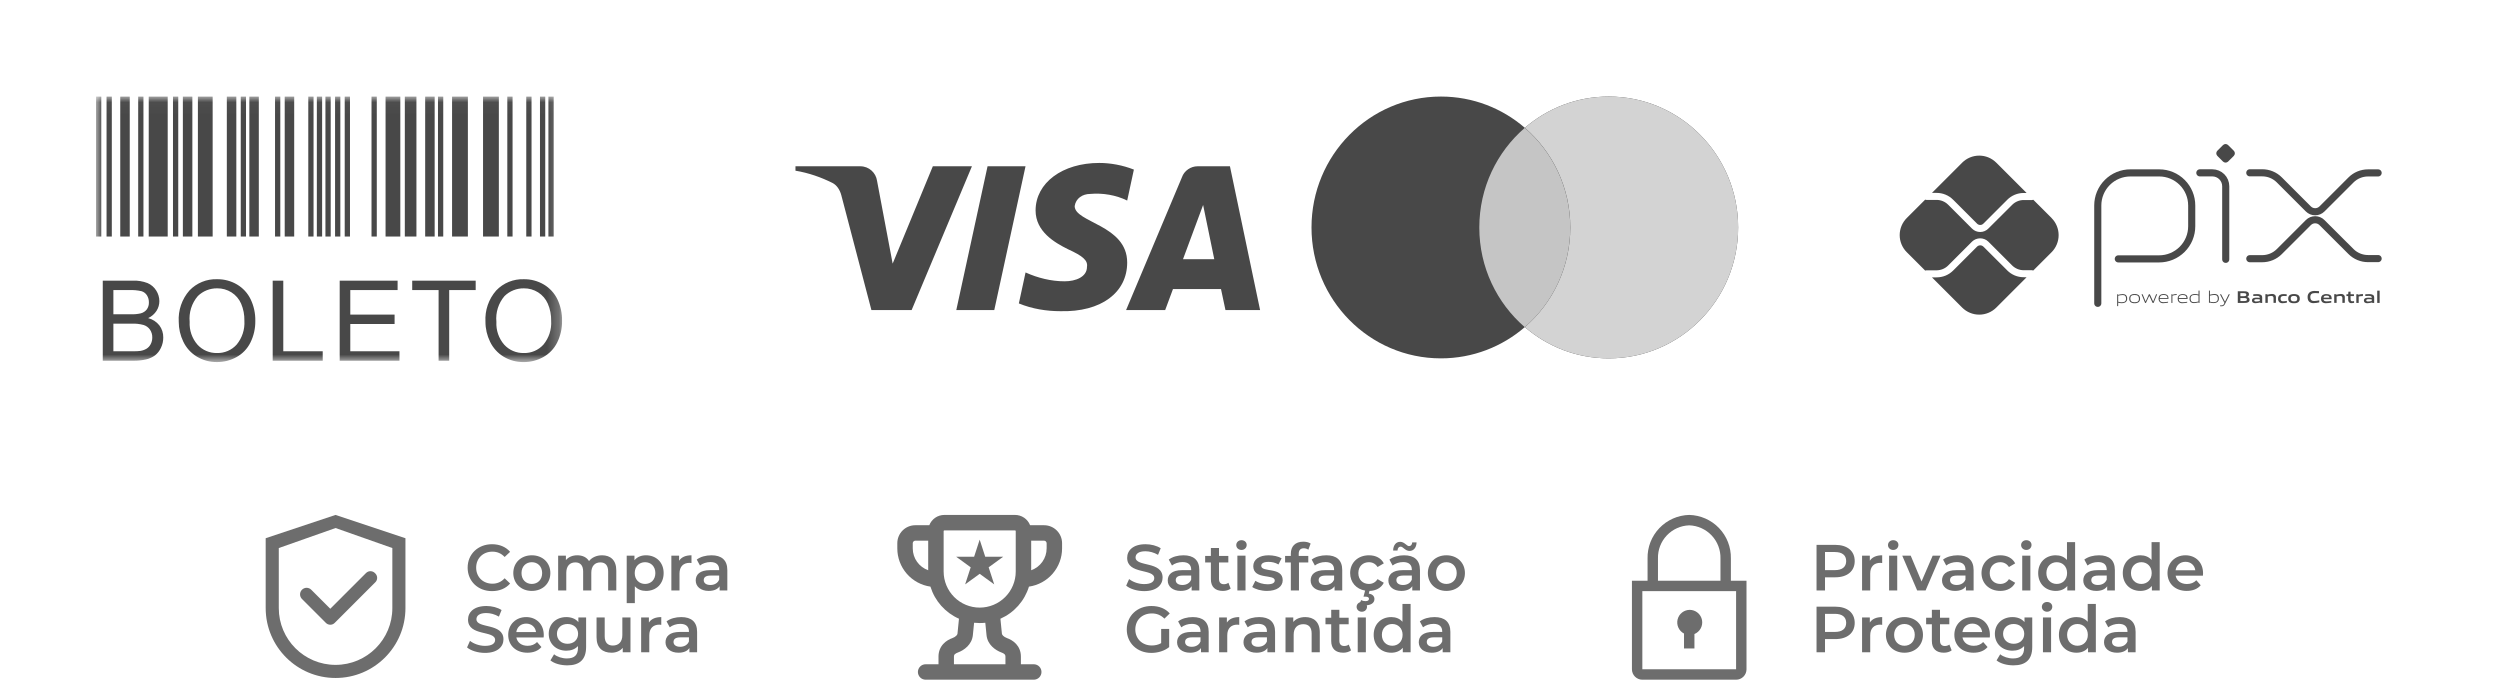 <svg xmlns="http://www.w3.org/2000/svg" width="208" height="58" viewBox="0 0 208 58" fill="none"><g clip-path="url(#clip0_28_5828)"><g clip-path="url(#clip1_28_5828)"><g opacity="0.8"><path d="M174.535 25.238V17.096C174.535 16.74 174.605 16.388 174.741 16.059C174.878 15.729 175.077 15.431 175.329 15.179C175.581 14.927 175.88 14.727 176.209 14.591C176.538 14.455 176.891 14.385 177.247 14.385H179.648C180.366 14.386 181.053 14.672 181.56 15.18C182.067 15.688 182.351 16.376 182.351 17.093V18.826C182.351 19.546 182.066 20.235 181.557 20.744C181.048 21.253 180.358 21.539 179.639 21.539H176.243" stroke="#1A1A1A" stroke-width="0.592" stroke-linecap="round" stroke-linejoin="round"></path><path d="M183.027 14.381H184.067C184.363 14.381 184.646 14.498 184.855 14.707C185.063 14.916 185.181 15.199 185.181 15.494V21.577" stroke="#1A1A1A" stroke-width="0.592" stroke-linecap="round" stroke-linejoin="round"></path><path d="M184.954 13.441L184.482 12.968C184.454 12.94 184.432 12.907 184.417 12.87C184.402 12.834 184.394 12.795 184.394 12.755C184.394 12.716 184.402 12.677 184.417 12.64C184.432 12.604 184.454 12.571 184.482 12.543L184.954 12.071C184.982 12.043 185.015 12.021 185.052 12.005C185.088 11.99 185.128 11.982 185.167 11.982C185.206 11.982 185.246 11.99 185.282 12.005C185.318 12.021 185.352 12.043 185.379 12.071L185.853 12.543C185.88 12.571 185.903 12.604 185.918 12.64C185.933 12.677 185.941 12.716 185.941 12.755C185.941 12.795 185.933 12.834 185.918 12.87C185.903 12.907 185.88 12.94 185.853 12.968L185.379 13.441C185.352 13.469 185.318 13.491 185.282 13.506C185.246 13.521 185.206 13.529 185.167 13.529C185.128 13.529 185.088 13.521 185.052 13.506C185.015 13.491 184.982 13.469 184.954 13.441Z" fill="#1A1A1A"></path><path d="M187.183 14.377H188.217C188.749 14.377 189.259 14.588 189.636 14.964L192.054 17.383C192.129 17.457 192.217 17.516 192.314 17.557C192.412 17.597 192.516 17.618 192.621 17.618C192.727 17.618 192.831 17.597 192.928 17.557C193.026 17.516 193.114 17.457 193.188 17.383L195.601 14.973C195.787 14.787 196.008 14.639 196.252 14.538C196.495 14.438 196.756 14.386 197.019 14.386H197.86" stroke="#1A1A1A" stroke-width="0.592" stroke-linecap="round" stroke-linejoin="round"></path><path d="M187.183 21.523H188.217C188.749 21.523 189.259 21.312 189.636 20.936L192.054 18.519C192.129 18.444 192.217 18.385 192.314 18.344C192.412 18.304 192.516 18.283 192.621 18.283C192.727 18.283 192.831 18.304 192.928 18.344C193.026 18.385 193.114 18.444 193.188 18.519L195.601 20.927C195.787 21.113 196.008 21.261 196.252 21.362C196.495 21.463 196.756 21.515 197.019 21.515H197.86" stroke="#1A1A1A" stroke-width="0.592" stroke-linecap="round" stroke-linejoin="round"></path><path d="M168.374 23.065C168.118 23.066 167.865 23.016 167.629 22.919C167.394 22.821 167.179 22.677 166.999 22.496L165.015 20.517C164.945 20.45 164.852 20.412 164.755 20.412C164.657 20.412 164.564 20.45 164.494 20.517L162.503 22.508C162.323 22.689 162.108 22.832 161.873 22.93C161.637 23.027 161.384 23.077 161.128 23.077H160.738L163.25 25.59C163.627 25.966 164.138 26.178 164.671 26.178C165.204 26.178 165.715 25.966 166.092 25.59L168.612 23.069L168.374 23.065Z" fill="#1A1A1A"></path><path d="M161.127 16.049C161.382 16.048 161.635 16.098 161.871 16.196C162.107 16.293 162.321 16.437 162.501 16.618L164.492 18.609C164.562 18.678 164.655 18.717 164.753 18.717C164.851 18.717 164.944 18.678 165.014 18.609L166.998 16.625C167.178 16.444 167.392 16.301 167.628 16.203C167.864 16.105 168.117 16.055 168.372 16.056H168.612L166.092 13.536C165.906 13.35 165.684 13.201 165.441 13.1C165.197 12.999 164.935 12.947 164.671 12.947C164.407 12.947 164.146 12.999 163.902 13.1C163.658 13.201 163.437 13.35 163.25 13.536L160.738 16.049H161.127Z" fill="#1A1A1A"></path><path d="M170.693 18.142L169.172 16.621C169.138 16.635 169.101 16.642 169.064 16.643H168.372C168.012 16.644 167.666 16.788 167.411 17.043L165.424 19.023C165.336 19.111 165.231 19.181 165.115 19.229C165 19.277 164.876 19.302 164.751 19.302C164.498 19.302 164.256 19.202 164.077 19.024L162.086 17.032C161.831 16.777 161.486 16.634 161.125 16.632H160.274C160.239 16.631 160.205 16.625 160.172 16.611L158.643 18.14C158.456 18.327 158.308 18.548 158.207 18.792C158.106 19.036 158.054 19.297 158.054 19.561C158.054 19.825 158.106 20.087 158.207 20.33C158.308 20.574 158.456 20.796 158.643 20.982L160.172 22.511C160.205 22.498 160.239 22.491 160.274 22.49H161.125C161.486 22.488 161.831 22.345 162.086 22.09L164.077 20.099C164.259 19.925 164.5 19.829 164.751 19.829C165.001 19.829 165.243 19.925 165.424 20.099L167.408 22.083C167.663 22.337 168.008 22.481 168.369 22.483H169.061C169.098 22.483 169.135 22.491 169.169 22.506L170.69 20.985C171.067 20.608 171.278 20.096 171.278 19.564C171.278 19.031 171.067 18.52 170.69 18.142" fill="#1A1A1A"></path><path d="M176.605 24.547C176.479 24.553 176.354 24.572 176.232 24.604V25.1C176.325 25.133 176.424 25.149 176.523 25.149C176.771 25.149 176.889 25.065 176.889 24.846C176.889 24.64 176.792 24.547 176.605 24.547ZM176.148 25.468V24.488H176.217L176.224 24.53C176.351 24.496 176.481 24.475 176.612 24.468C176.703 24.462 176.793 24.488 176.867 24.541C176.907 24.581 176.938 24.628 176.957 24.681C176.977 24.733 176.984 24.79 176.979 24.846C176.984 24.908 176.971 24.97 176.943 25.026C176.915 25.082 176.872 25.129 176.819 25.162C176.729 25.206 176.63 25.228 176.53 25.226C176.429 25.225 176.328 25.21 176.231 25.18V25.468H176.148Z" fill="#1A1A1A"></path><path d="M177.602 24.544C177.353 24.544 177.242 24.624 177.242 24.841C177.242 25.058 177.352 25.148 177.602 25.148C177.851 25.148 177.96 25.068 177.96 24.852C177.96 24.636 177.851 24.544 177.602 24.544ZM177.922 25.148C177.826 25.208 177.714 25.236 177.602 25.228C177.489 25.235 177.378 25.207 177.282 25.148C177.237 25.113 177.202 25.066 177.179 25.014C177.157 24.961 177.148 24.904 177.153 24.847C177.148 24.79 177.157 24.732 177.18 24.679C177.202 24.627 177.237 24.58 177.282 24.544C177.377 24.485 177.489 24.457 177.602 24.464C177.714 24.457 177.826 24.485 177.922 24.544C177.966 24.58 178.001 24.626 178.024 24.678C178.046 24.731 178.055 24.788 178.05 24.845C178.055 24.902 178.047 24.96 178.024 25.013C178.002 25.066 177.967 25.112 177.922 25.148Z" fill="#1A1A1A"></path><path d="M179.098 25.203L178.821 24.607H178.816L178.543 25.203H178.471L178.175 24.482H178.268L178.514 25.085H178.519L178.787 24.482H178.867L179.141 25.085H179.147L179.387 24.482H179.477L179.181 25.203H179.098Z" fill="#1A1A1A"></path><path d="M180.008 24.541C179.777 24.541 179.7 24.644 179.688 24.792H180.333C180.327 24.628 180.243 24.541 180.013 24.541H180.008ZM180.013 25.224C179.907 25.235 179.8 25.207 179.714 25.144C179.673 25.106 179.641 25.059 179.62 25.007C179.599 24.955 179.59 24.899 179.594 24.843C179.591 24.785 179.602 24.727 179.625 24.674C179.648 24.62 179.683 24.573 179.728 24.536C179.812 24.484 179.909 24.459 180.008 24.464C180.109 24.458 180.209 24.482 180.295 24.534C180.399 24.603 180.419 24.726 180.419 24.865H179.682C179.682 25.012 179.733 25.143 180.012 25.143C180.137 25.14 180.261 25.127 180.383 25.102V25.177C180.259 25.203 180.133 25.218 180.006 25.222" fill="#1A1A1A"></path><path d="M180.66 25.203V24.483H180.729L180.736 24.525C180.851 24.488 180.971 24.466 181.092 24.463H181.102V24.543H181.082C180.967 24.545 180.853 24.565 180.744 24.6V25.202L180.66 25.203Z" fill="#1A1A1A"></path><path d="M181.589 24.543C181.359 24.543 181.28 24.645 181.269 24.793H181.915C181.908 24.629 181.824 24.543 181.595 24.543H181.589ZM181.595 25.226C181.489 25.237 181.383 25.208 181.296 25.146C181.257 25.107 181.226 25.061 181.207 25.009C181.187 24.957 181.18 24.902 181.184 24.847C181.181 24.789 181.192 24.731 181.215 24.678C181.238 24.624 181.273 24.577 181.318 24.54C181.402 24.488 181.5 24.462 181.598 24.468C181.699 24.462 181.798 24.486 181.885 24.537C181.989 24.607 182.009 24.729 182.009 24.869H181.272C181.272 25.016 181.324 25.147 181.602 25.147C181.727 25.144 181.851 25.13 181.974 25.106V25.181C181.849 25.207 181.722 25.222 181.595 25.226Z" fill="#1A1A1A"></path><path d="M182.916 24.586C182.823 24.553 182.725 24.537 182.626 24.538C182.377 24.538 182.259 24.622 182.259 24.84C182.259 25.059 182.356 25.139 182.544 25.139C182.669 25.133 182.794 25.115 182.916 25.084V24.586ZM182.932 25.199L182.925 25.156C182.798 25.19 182.668 25.211 182.537 25.219C182.445 25.226 182.355 25.2 182.282 25.145C182.242 25.106 182.21 25.058 182.191 25.006C182.171 24.953 182.164 24.896 182.169 24.84C182.164 24.778 182.177 24.716 182.205 24.661C182.233 24.605 182.276 24.559 182.329 24.526C182.419 24.481 182.519 24.458 182.62 24.461C182.72 24.462 182.82 24.478 182.917 24.507V24.178H183.001V25.199H182.932Z" fill="#1A1A1A"></path><path d="M184.237 24.54C184.111 24.546 183.986 24.565 183.864 24.597V25.092C183.957 25.126 184.055 25.143 184.154 25.142C184.403 25.142 184.521 25.058 184.521 24.839C184.521 24.633 184.424 24.54 184.237 24.54ZM184.451 25.155C184.362 25.199 184.263 25.221 184.162 25.219C184.054 25.218 183.945 25.2 183.842 25.165V25.199H183.785V24.178H183.865V24.518C183.989 24.486 184.117 24.466 184.245 24.459C184.336 24.452 184.426 24.479 184.499 24.532C184.54 24.571 184.571 24.619 184.59 24.672C184.609 24.724 184.617 24.781 184.611 24.837C184.616 24.899 184.604 24.961 184.576 25.017C184.547 25.073 184.504 25.12 184.451 25.153" fill="#1A1A1A"></path><path d="M184.716 25.48V25.401C184.756 25.401 184.796 25.408 184.822 25.408C184.871 25.412 184.919 25.399 184.96 25.372C185.001 25.346 185.031 25.306 185.047 25.26L185.074 25.203L184.699 24.482H184.796L185.116 25.102H185.121L185.427 24.482H185.522L185.122 25.288C185.048 25.435 184.968 25.483 184.822 25.483C184.787 25.485 184.751 25.484 184.716 25.48Z" fill="#1A1A1A"></path><path d="M186.679 24.797H186.4V25.049H186.68C186.872 25.049 186.945 25.027 186.945 24.922C186.945 24.816 186.845 24.797 186.679 24.797ZM186.628 24.389H186.4V24.645H186.629C186.819 24.645 186.894 24.622 186.894 24.515C186.894 24.408 186.799 24.389 186.628 24.389ZM187.06 25.139C186.958 25.203 186.834 25.206 186.608 25.206H186.183V24.232H186.598C186.793 24.232 186.912 24.232 187.012 24.295C187.045 24.315 187.072 24.343 187.089 24.377C187.107 24.412 187.115 24.45 187.112 24.489C187.114 24.537 187.1 24.584 187.072 24.623C187.044 24.663 187.004 24.691 186.958 24.705V24.71C187.083 24.738 187.164 24.802 187.164 24.941C187.167 24.98 187.159 25.02 187.14 25.054C187.122 25.089 187.094 25.119 187.06 25.139Z" fill="#1A1A1A"></path><path d="M188.013 24.904C187.933 24.897 187.844 24.893 187.755 24.893C187.608 24.893 187.557 24.922 187.557 24.989C187.557 25.057 187.599 25.085 187.711 25.085C187.813 25.082 187.914 25.068 188.013 25.043V24.904ZM188.056 25.206L188.05 25.162C187.923 25.198 187.792 25.22 187.66 25.226C187.584 25.231 187.508 25.212 187.443 25.173C187.417 25.153 187.395 25.126 187.381 25.096C187.367 25.066 187.361 25.032 187.363 24.999C187.361 24.958 187.372 24.918 187.393 24.883C187.415 24.848 187.447 24.821 187.484 24.805C187.57 24.772 187.662 24.759 187.754 24.765C187.829 24.765 187.93 24.768 188.014 24.774V24.765C188.014 24.652 187.94 24.616 187.738 24.616C187.658 24.616 187.565 24.62 187.474 24.628V24.483C187.574 24.475 187.688 24.469 187.782 24.469C187.897 24.459 188.013 24.482 188.116 24.536C188.196 24.594 188.214 24.675 188.214 24.782V25.207L188.056 25.206Z" fill="#1A1A1A"></path><path d="M189.157 25.2V24.799C189.157 24.669 189.09 24.622 188.971 24.622C188.872 24.626 188.773 24.641 188.678 24.668V25.197H188.48V24.476H188.64L188.647 24.521C188.772 24.485 188.901 24.463 189.031 24.456C189.119 24.449 189.207 24.476 189.277 24.53C189.306 24.559 189.329 24.594 189.342 24.633C189.356 24.672 189.361 24.714 189.357 24.755V25.194L189.157 25.2Z" fill="#1A1A1A"></path><path d="M189.917 25.226C189.822 25.233 189.727 25.206 189.65 25.15C189.609 25.111 189.578 25.064 189.558 25.011C189.538 24.958 189.531 24.902 189.536 24.846C189.533 24.787 189.544 24.727 189.57 24.674C189.595 24.62 189.634 24.574 189.683 24.539C189.779 24.485 189.888 24.461 189.998 24.468C190.078 24.468 190.162 24.474 190.251 24.482V24.635C190.179 24.629 190.091 24.623 190.022 24.623C189.832 24.623 189.742 24.683 189.742 24.848C189.742 25.012 189.809 25.069 189.965 25.069C190.067 25.066 190.168 25.054 190.267 25.032V25.18C190.152 25.207 190.035 25.222 189.917 25.226Z" fill="#1A1A1A"></path><path d="M190.861 24.619C190.671 24.619 190.587 24.679 190.587 24.843C190.587 25.006 190.667 25.075 190.861 25.075C191.056 25.075 191.132 25.017 191.132 24.854C191.132 24.69 191.052 24.619 190.861 24.619ZM191.205 25.151C191.101 25.21 190.981 25.236 190.861 25.227C190.741 25.236 190.621 25.21 190.515 25.151C190.468 25.116 190.431 25.07 190.408 25.017C190.384 24.964 190.374 24.906 190.38 24.848C190.374 24.79 190.384 24.732 190.408 24.678C190.431 24.625 190.468 24.579 190.515 24.544C190.621 24.485 190.741 24.459 190.861 24.469C190.981 24.46 191.1 24.486 191.205 24.544C191.252 24.578 191.289 24.625 191.312 24.678C191.335 24.731 191.345 24.789 191.339 24.846C191.345 24.904 191.335 24.963 191.312 25.016C191.288 25.069 191.252 25.116 191.205 25.151Z" fill="#1A1A1A"></path><path d="M192.494 25.221C192.369 25.229 192.246 25.193 192.144 25.119C192.028 25.023 191.992 24.873 191.992 24.713C191.988 24.633 192.004 24.553 192.039 24.48C192.073 24.408 192.125 24.346 192.19 24.299C192.316 24.229 192.459 24.197 192.602 24.207C192.71 24.207 192.821 24.214 192.942 24.224V24.399C192.838 24.39 192.71 24.383 192.611 24.383C192.333 24.383 192.216 24.488 192.216 24.713C192.216 24.937 192.325 25.044 192.529 25.044C192.676 25.039 192.821 25.02 192.963 24.985V25.16C192.809 25.196 192.652 25.216 192.494 25.221Z" fill="#1A1A1A"></path><path d="M193.559 24.596C193.393 24.596 193.329 24.655 193.319 24.765H193.799C193.794 24.648 193.726 24.596 193.559 24.596ZM193.53 25.226C193.422 25.236 193.314 25.208 193.225 25.146C193.185 25.108 193.153 25.061 193.133 25.009C193.113 24.957 193.106 24.901 193.11 24.846C193.107 24.788 193.118 24.731 193.141 24.678C193.164 24.626 193.2 24.58 193.245 24.543C193.339 24.487 193.449 24.46 193.559 24.468C193.668 24.462 193.776 24.486 193.871 24.54C193.986 24.62 193.995 24.747 193.997 24.895H193.314C193.319 25.004 193.378 25.075 193.579 25.075C193.708 25.072 193.835 25.06 193.962 25.038V25.179C193.819 25.206 193.675 25.222 193.53 25.226Z" fill="#1A1A1A"></path><path d="M194.886 25.2V24.799C194.886 24.669 194.82 24.622 194.7 24.622C194.601 24.626 194.503 24.641 194.407 24.668V25.197H194.207V24.476H194.371L194.378 24.521C194.503 24.485 194.631 24.463 194.761 24.456C194.85 24.449 194.938 24.476 195.008 24.53C195.037 24.559 195.059 24.594 195.073 24.633C195.087 24.672 195.092 24.714 195.088 24.755V25.194L194.886 25.2Z" fill="#1A1A1A"></path><path d="M195.653 25.223C195.608 25.228 195.564 25.22 195.523 25.203C195.482 25.184 195.447 25.156 195.42 25.121C195.38 25.055 195.362 24.979 195.367 24.903V24.634H195.222V24.485H195.367L195.389 24.268H195.566V24.485H195.849V24.634H195.566V24.865C195.564 24.911 195.57 24.958 195.586 25.002C195.599 25.025 195.618 25.044 195.641 25.056C195.664 25.067 195.691 25.072 195.717 25.068C195.765 25.067 195.813 25.062 195.86 25.054V25.198C195.792 25.213 195.723 25.221 195.653 25.223Z" fill="#1A1A1A"></path><path d="M196.046 25.203V24.483H196.206L196.214 24.528C196.328 24.489 196.448 24.467 196.569 24.463H196.595V24.634C196.571 24.634 196.545 24.634 196.525 24.634C196.43 24.634 196.335 24.647 196.243 24.671V25.202L196.046 25.203Z" fill="#1A1A1A"></path><path d="M197.329 24.904C197.245 24.897 197.159 24.893 197.069 24.893C196.923 24.893 196.872 24.922 196.872 24.989C196.872 25.057 196.915 25.085 197.027 25.085C197.129 25.082 197.23 25.068 197.329 25.043V24.904ZM197.371 25.206L197.363 25.165C197.236 25.201 197.105 25.222 196.973 25.228C196.897 25.233 196.821 25.215 196.756 25.175C196.729 25.155 196.708 25.128 196.694 25.098C196.68 25.068 196.674 25.035 196.676 25.001C196.674 24.959 196.685 24.918 196.708 24.883C196.731 24.847 196.764 24.82 196.803 24.805C196.889 24.773 196.98 24.76 197.071 24.766C197.146 24.766 197.248 24.77 197.332 24.776V24.765C197.332 24.652 197.258 24.616 197.056 24.616C196.976 24.616 196.882 24.62 196.791 24.628V24.483C196.893 24.475 197.006 24.469 197.1 24.469C197.215 24.459 197.331 24.482 197.434 24.536C197.514 24.594 197.532 24.675 197.532 24.782V25.207L197.371 25.206Z" fill="#1A1A1A"></path><path d="M197.785 24.182H197.986V25.203H197.785V24.182Z" fill="#1A1A1A"></path><path fill-rule="evenodd" clip-rule="evenodd" d="M126.866 27.215C124.986 28.837 122.548 29.816 119.883 29.816C113.937 29.816 109.117 24.94 109.117 18.925C109.117 12.909 113.937 8.033 119.883 8.033C122.548 8.033 124.986 9.012 126.866 10.634C128.746 9.012 131.184 8.033 133.849 8.033C139.795 8.033 144.615 12.909 144.615 18.925C144.615 24.94 139.795 29.816 133.849 29.816C131.184 29.816 128.746 28.837 126.866 27.215Z" fill="#1A1A1A"></path><path fill-rule="evenodd" clip-rule="evenodd" d="M126.867 27.215C129.182 25.217 130.65 22.244 130.65 18.925C130.65 15.605 129.182 12.632 126.867 10.634C128.747 9.012 131.185 8.033 133.85 8.033C139.796 8.033 144.616 12.909 144.616 18.925C144.616 24.94 139.796 29.816 133.85 29.816C131.185 29.816 128.747 28.837 126.867 27.215Z" fill="#C8C8C8"></path><path fill-rule="evenodd" clip-rule="evenodd" d="M126.861 27.219C129.176 25.221 130.645 22.248 130.645 18.929C130.645 15.609 129.176 12.636 126.861 10.639C124.546 12.636 123.078 15.609 123.078 18.929C123.078 22.248 124.546 25.221 126.861 27.219Z" fill="#B7B7B7"></path><path fill-rule="evenodd" clip-rule="evenodd" d="M75.847 25.799H72.502L69.993 16.228C69.874 15.788 69.621 15.399 69.25 15.215C68.322 14.754 67.299 14.387 66.183 14.202V13.834H71.572C72.316 13.834 72.874 14.387 72.967 15.03L74.269 21.934L77.612 13.834H80.865L75.847 25.799ZM82.723 25.799H79.563L82.165 13.834H85.324L82.723 25.799ZM89.413 17.147C89.507 16.503 90.064 16.134 90.715 16.134C91.738 16.042 92.852 16.227 93.782 16.686L94.339 14.11C93.41 13.742 92.387 13.557 91.459 13.557C88.392 13.557 86.161 15.214 86.161 17.514C86.161 19.264 87.742 20.183 88.857 20.736C90.064 21.288 90.529 21.656 90.436 22.208C90.436 23.036 89.507 23.405 88.578 23.405C87.463 23.405 86.347 23.129 85.326 22.668L84.768 25.245C85.884 25.705 87.091 25.89 88.207 25.89C91.645 25.981 93.782 24.325 93.782 21.84C93.782 18.71 89.413 18.527 89.413 17.147ZM104.84 25.799L102.331 13.834H99.636C99.079 13.834 98.521 14.202 98.335 14.754L93.689 25.799H96.942L97.591 24.05H101.587L101.959 25.799H104.84ZM100.099 17.054L101.027 21.564H98.426L100.099 17.054Z" fill="#1A1A1A"></path><mask id="mask0_28_5828" style="mask-type:luminance" maskUnits="userSpaceOnUse" x="7" y="8" width="40" height="23"><path d="M46.769 8.037H7.988V30.126H46.769V8.037Z" fill="white"></path></mask><g mask="url(#mask0_28_5828)"><path d="M7.988 8.037H8.426V19.677H7.988V8.037ZM8.865 8.037H9.303V19.677H8.865V8.037ZM11.497 8.037H11.935V19.677H11.497V8.037ZM20.03 8.037H20.468V19.677H20.03V8.037ZM22.883 8.037H23.321V19.677H22.883V8.037ZM25.649 8.037H26.087V19.677H25.649V8.037ZM26.362 8.037H26.8V19.677H26.362L26.362 8.037ZM27.076 8.037H27.514V19.677H27.076V8.037ZM27.878 8.037H28.316V19.677H27.878L27.878 8.037ZM28.68 8.037H29.119V19.677H28.68V8.037ZM30.91 8.037H31.349V19.677H30.91L30.91 8.037ZM36.44 8.037H36.878V19.677H36.44V8.037ZM42.208 8.037H42.646V19.677H42.208L42.208 8.037ZM43.785 8.037H44.224V19.677H43.785V8.037ZM44.926 8.037H45.364V19.677H44.926V8.037ZM45.628 8.037H46.066V19.677H45.628V8.037ZM14.392 8.037H14.83V19.677H14.392V8.037ZM10.005 8.037H10.795V19.677H10.005V8.037ZM15.215 8.037H16.004V19.677H15.215V8.037ZM18.872 8.037H19.662V19.677H18.872V8.037ZM20.745 8.037H21.534V19.677H20.745V8.037ZM23.688 8.037H24.477V19.677H23.688V8.037ZM32.079 8.037H33.306V19.677H32.079V8.037ZM33.682 8.037H34.647V19.677H33.681L33.682 8.037ZM35.374 8.037H36.164V19.677H35.374V8.037ZM37.612 8.037H38.928V19.677H37.612V8.037ZM40.189 8.037H41.505V19.677H40.189V8.037ZM12.374 8.037H13.953V19.677H12.374V8.037ZM16.465 8.037H17.693V19.677H16.465V8.037Z" fill="#1A1A1A"></path><path d="M8.55 30.011V23.349H11.05C11.468 23.332 11.885 23.401 12.275 23.551C12.575 23.679 12.827 23.896 12.998 24.173C13.166 24.436 13.257 24.741 13.259 25.053C13.259 25.337 13.179 25.616 13.027 25.857C12.857 26.122 12.614 26.334 12.327 26.466C12.695 26.56 13.022 26.772 13.258 27.07C13.476 27.36 13.591 27.715 13.583 28.079C13.585 28.38 13.518 28.678 13.385 28.949C13.273 29.192 13.105 29.405 12.895 29.57C12.676 29.727 12.428 29.839 12.165 29.9C11.813 29.981 11.452 30.018 11.091 30.012L8.55 30.011ZM9.433 26.148H10.873C11.155 26.159 11.437 26.133 11.711 26.071C11.912 26.02 12.09 25.904 12.217 25.74C12.336 25.569 12.396 25.365 12.388 25.158C12.392 24.952 12.337 24.75 12.229 24.575C12.126 24.408 11.966 24.285 11.778 24.228C11.446 24.152 11.105 24.12 10.765 24.135H9.433L9.433 26.148ZM9.433 29.225H11.091C11.292 29.23 11.493 29.22 11.692 29.194C11.872 29.164 12.044 29.101 12.201 29.007C12.344 28.915 12.46 28.787 12.537 28.635C12.627 28.463 12.672 28.271 12.669 28.077C12.675 27.845 12.608 27.617 12.478 27.425C12.35 27.241 12.163 27.105 11.949 27.039C11.631 26.953 11.303 26.915 10.974 26.927H9.433V29.225ZM14.871 26.767C14.815 25.817 15.135 24.884 15.761 24.169C16.057 23.859 16.414 23.615 16.811 23.453C17.207 23.291 17.634 23.215 18.061 23.23C18.646 23.223 19.221 23.375 19.725 23.672C20.214 23.961 20.607 24.389 20.854 24.901C21.12 25.459 21.252 26.071 21.242 26.689C21.253 27.317 21.113 27.939 20.834 28.502C20.581 29.015 20.176 29.437 19.675 29.712C19.18 29.985 18.623 30.127 18.058 30.123C17.466 30.133 16.883 29.976 16.377 29.67C15.889 29.375 15.499 28.943 15.253 28.429C15 27.911 14.87 27.343 14.871 26.767ZM15.78 26.781C15.742 27.474 15.976 28.155 16.432 28.679C16.637 28.904 16.889 29.082 17.169 29.202C17.45 29.321 17.752 29.379 18.057 29.372C18.364 29.38 18.668 29.321 18.95 29.2C19.232 29.079 19.484 28.899 19.689 28.671C20.149 28.115 20.379 27.405 20.333 26.685C20.345 26.198 20.253 25.713 20.062 25.265C19.894 24.878 19.614 24.55 19.258 24.324C18.902 24.1 18.489 23.984 18.069 23.989C17.771 23.985 17.476 24.04 17.199 24.15C16.923 24.26 16.671 24.424 16.458 24.633C16.206 24.926 16.017 25.268 15.9 25.637C15.784 26.006 15.743 26.396 15.78 26.781ZM22.688 30.011V23.349H23.569V29.224H26.85V30.011L22.688 30.011ZM28.263 30.011V23.349H33.08V24.135H29.144V26.176H32.83V26.958H29.144V29.225H33.235V30.012L28.263 30.011ZM36.492 30.011V24.135H34.296V23.349H39.577V24.135H37.373V30.011L36.492 30.011ZM40.39 26.767C40.335 25.817 40.656 24.884 41.283 24.169C41.578 23.859 41.936 23.615 42.332 23.453C42.729 23.292 43.155 23.216 43.583 23.231C44.167 23.223 44.742 23.375 45.246 23.672C45.735 23.961 46.128 24.389 46.375 24.901C46.641 25.459 46.774 26.072 46.763 26.69C46.774 27.318 46.634 27.94 46.355 28.503C46.1 29.016 45.694 29.439 45.192 29.713C44.697 29.986 44.14 30.128 43.574 30.125C42.982 30.135 42.399 29.977 41.892 29.671C41.406 29.375 41.017 28.943 40.772 28.429C40.519 27.912 40.388 27.343 40.39 26.767ZM41.3 26.781C41.262 27.474 41.495 28.155 41.951 28.679C42.157 28.904 42.408 29.082 42.688 29.202C42.969 29.321 43.272 29.379 43.576 29.372C43.884 29.381 44.189 29.323 44.472 29.202C44.755 29.081 45.008 28.9 45.214 28.672C45.674 28.116 45.904 27.406 45.857 26.686C45.867 26.198 45.772 25.713 45.578 25.265C45.41 24.879 45.13 24.551 44.774 24.325C44.419 24.101 44.006 23.985 43.586 23.99C43.288 23.986 42.993 24.04 42.716 24.151C42.44 24.261 42.188 24.425 41.975 24.634C41.724 24.927 41.534 25.269 41.418 25.638C41.302 26.006 41.262 26.395 41.3 26.78V26.781Z" fill="#1A1A1A"></path></g><path d="M140.583 50.74C140.349 50.742 140.123 50.822 139.941 50.967C139.758 51.112 139.629 51.314 139.575 51.541C139.521 51.768 139.544 52.007 139.641 52.219C139.738 52.431 139.903 52.604 140.11 52.712V53.951H140.977V52.751C141.201 52.659 141.386 52.492 141.5 52.28C141.615 52.067 141.652 51.821 141.606 51.583C141.559 51.346 141.432 51.132 141.245 50.979C141.059 50.825 140.825 50.74 140.583 50.74Z" fill="#484848"></path><path d="M144.009 48.319V46.464C144.028 45.525 143.674 44.616 143.024 43.937C142.374 43.258 141.482 42.864 140.543 42.842C139.604 42.864 138.712 43.258 138.062 43.937C137.412 44.616 137.058 45.525 137.077 46.464V48.319H135.777V55.684C135.777 55.914 135.868 56.135 136.031 56.297C136.193 56.46 136.414 56.551 136.643 56.551H144.443C144.672 56.551 144.893 56.46 145.055 56.297C145.218 56.135 145.309 55.914 145.309 55.684V48.319H144.009ZM137.943 46.464C137.925 45.755 138.188 45.066 138.675 44.55C139.162 44.034 139.834 43.731 140.543 43.708C141.253 43.731 141.924 44.034 142.411 44.55C142.898 45.066 143.161 45.755 143.143 46.464V48.319H137.943V46.464ZM136.643 55.684V49.185H144.443V55.684H136.643Z" fill="#484848"></path><path d="M40.934 49.181C41.557 49.181 42.089 48.959 42.441 48.547L41.986 48.113C41.709 48.417 41.368 48.563 40.972 48.563C40.187 48.563 39.617 48.01 39.617 47.23C39.617 46.45 40.187 45.897 40.972 45.897C41.368 45.897 41.709 46.043 41.986 46.341L42.441 45.913C42.089 45.502 41.557 45.279 40.94 45.279C39.775 45.279 38.908 46.098 38.908 47.23C38.908 48.363 39.775 49.181 40.934 49.181Z" fill="#484848"></path><path d="M44.245 49.164C45.145 49.164 45.79 48.547 45.79 47.68C45.79 46.812 45.145 46.2 44.245 46.2C43.357 46.2 42.706 46.812 42.706 47.68C42.706 48.547 43.357 49.164 44.245 49.164ZM44.245 48.584C43.758 48.584 43.389 48.232 43.389 47.68C43.389 47.127 43.758 46.775 44.245 46.775C44.739 46.775 45.107 47.127 45.107 47.68C45.107 48.232 44.739 48.584 44.245 48.584Z" fill="#484848"></path><path d="M50.09 46.2C49.629 46.2 49.239 46.385 49.006 46.682C48.806 46.357 48.453 46.2 48.031 46.2C47.635 46.2 47.299 46.341 47.082 46.601V46.233H46.438V49.126H47.115V47.658C47.115 47.084 47.418 46.791 47.868 46.791C48.28 46.791 48.518 47.04 48.518 47.555V49.126H49.196V47.658C49.196 47.084 49.505 46.791 49.949 46.791C50.361 46.791 50.599 47.04 50.599 47.555V49.126H51.276V47.468C51.276 46.596 50.789 46.2 50.09 46.2Z" fill="#484848"></path><path d="M53.746 46.2C53.35 46.2 53.014 46.336 52.787 46.612V46.233H52.142V50.178H52.819V48.774C53.053 49.04 53.378 49.164 53.746 49.164C54.591 49.164 55.215 48.579 55.215 47.68C55.215 46.785 54.591 46.2 53.746 46.2ZM53.67 48.584C53.182 48.584 52.809 48.232 52.809 47.68C52.809 47.127 53.182 46.775 53.67 46.775C54.158 46.775 54.526 47.127 54.526 47.68C54.526 48.232 54.158 48.584 53.67 48.584Z" fill="#484848"></path><path d="M56.502 46.655V46.233H55.857V49.126H56.534V47.723C56.534 47.132 56.859 46.829 57.374 46.829C57.423 46.829 57.472 46.834 57.531 46.845V46.2C57.049 46.2 56.697 46.352 56.502 46.655Z" fill="#484848"></path><path d="M59.196 46.2C58.73 46.2 58.28 46.319 57.971 46.558L58.237 47.051C58.453 46.872 58.789 46.764 59.114 46.764C59.597 46.764 59.835 46.997 59.835 47.392V47.436H59.087C58.209 47.436 57.884 47.815 57.884 48.297C57.884 48.801 58.302 49.164 58.963 49.164C59.396 49.164 59.711 49.023 59.873 48.774V49.126H60.513V47.43C60.513 46.596 60.03 46.2 59.196 46.2ZM59.104 48.671C58.757 48.671 58.551 48.514 58.551 48.27C58.551 48.059 58.675 47.886 59.136 47.886H59.835V48.221C59.721 48.52 59.434 48.671 59.104 48.671Z" fill="#484848"></path><path d="M40.355 54.321C41.395 54.321 41.888 53.801 41.888 53.194C41.888 51.802 39.639 52.327 39.639 51.52C39.639 51.233 39.878 51.005 40.463 51.005C40.793 51.005 41.167 51.103 41.509 51.303L41.731 50.756C41.4 50.539 40.923 50.42 40.468 50.42C39.428 50.42 38.94 50.94 38.94 51.552C38.94 52.961 41.194 52.425 41.194 53.243C41.194 53.525 40.945 53.736 40.355 53.736C39.889 53.736 39.406 53.563 39.103 53.319L38.859 53.866C39.173 54.137 39.764 54.321 40.355 54.321Z" fill="#484848"></path><path d="M45.242 52.837C45.242 51.932 44.624 51.342 43.779 51.342C42.917 51.342 42.283 51.959 42.283 52.821C42.283 53.683 42.912 54.306 43.882 54.306C44.38 54.306 44.787 54.143 45.047 53.834L44.684 53.417C44.478 53.629 44.223 53.731 43.898 53.731C43.394 53.731 43.042 53.461 42.961 53.038H45.231C45.236 52.973 45.242 52.892 45.242 52.837ZM43.779 51.884C44.223 51.884 44.543 52.171 44.597 52.588H42.955C43.02 52.165 43.34 51.884 43.779 51.884Z" fill="#484848"></path><path d="M48.12 51.374V51.759C47.881 51.472 47.524 51.342 47.117 51.342C46.288 51.342 45.654 51.895 45.654 52.734C45.654 53.574 46.288 54.138 47.117 54.138C47.507 54.138 47.849 54.013 48.087 53.753V53.905C48.087 54.49 47.805 54.783 47.166 54.783C46.765 54.783 46.353 54.647 46.099 54.436L45.795 54.945C46.126 55.216 46.662 55.357 47.204 55.357C48.217 55.357 48.764 54.88 48.764 53.829V51.374H48.12ZM47.22 53.563C46.705 53.563 46.337 53.227 46.337 52.734C46.337 52.247 46.705 51.916 47.22 51.916C47.73 51.916 48.098 52.247 48.098 52.734C48.098 53.227 47.73 53.563 47.22 53.563Z" fill="#484848"></path><path d="M51.779 51.374V52.837C51.779 53.417 51.459 53.709 50.988 53.709C50.56 53.709 50.311 53.46 50.311 52.935V51.374H49.633V53.027C49.633 53.899 50.137 54.306 50.88 54.306C51.254 54.306 51.595 54.165 51.812 53.899V54.268H52.456V51.374H51.779Z" fill="#484848"></path><path d="M53.988 51.797V51.374H53.343V54.268H54.021V52.864C54.021 52.274 54.346 51.97 54.861 51.97C54.909 51.97 54.958 51.976 55.018 51.987V51.342C54.535 51.342 54.183 51.493 53.988 51.797Z" fill="#484848"></path><path d="M56.682 51.342C56.216 51.342 55.766 51.461 55.457 51.699L55.723 52.193C55.94 52.014 56.276 51.905 56.601 51.905C57.083 51.905 57.321 52.138 57.321 52.534V52.577H56.574C55.696 52.577 55.371 52.957 55.371 53.439C55.371 53.943 55.788 54.306 56.449 54.306C56.883 54.306 57.197 54.165 57.359 53.916V54.268H57.999V52.572C57.999 51.737 57.517 51.342 56.682 51.342ZM56.59 53.813C56.243 53.813 56.037 53.656 56.037 53.412C56.037 53.2 56.162 53.027 56.622 53.027H57.321V53.363C57.208 53.661 56.92 53.813 56.59 53.813Z" fill="#484848"></path><path d="M95.194 49.181C96.235 49.181 96.728 48.661 96.728 48.054C96.728 46.661 94.479 47.187 94.479 46.379C94.479 46.092 94.717 45.865 95.303 45.865C95.633 45.865 96.007 45.962 96.349 46.163L96.571 45.615C96.24 45.399 95.763 45.279 95.308 45.279C94.268 45.279 93.78 45.8 93.78 46.412C93.78 47.821 96.034 47.284 96.034 48.103C96.034 48.384 95.785 48.596 95.194 48.596C94.728 48.596 94.246 48.422 93.942 48.178L93.699 48.726C94.013 48.997 94.604 49.181 95.194 49.181Z" fill="#484848"></path><path d="M98.467 46.2C98.001 46.2 97.551 46.319 97.242 46.558L97.508 47.051C97.724 46.872 98.06 46.764 98.385 46.764C98.868 46.764 99.106 46.997 99.106 47.392V47.436H98.359C97.481 47.436 97.156 47.815 97.156 48.297C97.156 48.801 97.573 49.164 98.234 49.164C98.667 49.164 98.982 49.023 99.144 48.774V49.126H99.784V47.43C99.784 46.596 99.301 46.2 98.467 46.2ZM98.375 48.671C98.028 48.671 97.822 48.514 97.822 48.27C97.822 48.059 97.947 47.886 98.407 47.886H99.106V48.221C98.993 48.52 98.705 48.671 98.375 48.671Z" fill="#484848"></path><path d="M102.203 48.487C102.1 48.569 101.964 48.607 101.823 48.607C101.563 48.607 101.422 48.455 101.422 48.173V46.797H102.197V46.255H101.422V45.594H100.745V46.255H100.268V46.797H100.745V48.189C100.745 48.829 101.108 49.165 101.742 49.165C101.986 49.165 102.23 49.1 102.392 48.97L102.203 48.487Z" fill="#484848"></path><path d="M103.291 45.756C103.546 45.756 103.724 45.572 103.724 45.334C103.724 45.111 103.54 44.943 103.291 44.943C103.042 44.943 102.857 45.122 102.857 45.35C102.857 45.577 103.042 45.756 103.291 45.756ZM102.95 49.127H103.627V46.233H102.95V49.127Z" fill="#484848"></path><path d="M105.41 49.164C106.223 49.164 106.721 48.812 106.721 48.27C106.721 47.138 104.933 47.658 104.933 47.073C104.933 46.883 105.128 46.748 105.54 46.748C105.816 46.748 106.093 46.802 106.369 46.964L106.629 46.45C106.369 46.292 105.93 46.2 105.546 46.2C104.765 46.2 104.272 46.558 104.272 47.105C104.272 48.259 106.06 47.739 106.06 48.292C106.06 48.492 105.882 48.612 105.453 48.612C105.09 48.612 104.7 48.492 104.446 48.324L104.185 48.839C104.446 49.023 104.928 49.164 105.41 49.164Z" fill="#484848"></path><path d="M108.481 45.616C108.622 45.616 108.752 45.664 108.855 45.735L109.044 45.226C108.892 45.117 108.665 45.068 108.432 45.068C107.76 45.068 107.397 45.464 107.397 46.071V46.255H106.92V46.797H107.397V49.127H108.074V46.797H108.849V46.255H108.053V46.082C108.053 45.773 108.199 45.616 108.481 45.616Z" fill="#484848"></path><path d="M110.358 46.2C109.892 46.2 109.442 46.319 109.133 46.558L109.398 47.051C109.615 46.872 109.951 46.764 110.276 46.764C110.759 46.764 110.997 46.997 110.997 47.392V47.436H110.249C109.371 47.436 109.046 47.815 109.046 48.297C109.046 48.801 109.463 49.164 110.125 49.164C110.558 49.164 110.872 49.023 111.035 48.774V49.126H111.674V47.43C111.674 46.596 111.192 46.2 110.358 46.2ZM110.265 48.671C109.919 48.671 109.713 48.514 109.713 48.27C109.713 48.059 109.837 47.886 110.298 47.886H110.997V48.221C110.883 48.52 110.596 48.671 110.265 48.671Z" fill="#484848"></path><path d="M113.892 48.584C113.394 48.584 113.014 48.243 113.014 47.68C113.014 47.121 113.394 46.775 113.892 46.775C114.18 46.775 114.44 46.899 114.613 47.176L115.133 46.872C114.911 46.433 114.461 46.2 113.898 46.2C112.982 46.2 112.332 46.813 112.332 47.68C112.332 48.444 112.836 49.013 113.578 49.137L113.443 49.641H113.611C113.816 49.641 113.898 49.717 113.898 49.82C113.898 49.939 113.811 50.015 113.611 50.015C113.475 50.015 113.356 49.988 113.242 49.928L113.117 50.248C113.253 50.324 113.421 50.362 113.616 50.362C114.06 50.362 114.353 50.161 114.353 49.847C114.353 49.614 114.201 49.43 113.882 49.392L113.941 49.164C114.483 49.154 114.917 48.91 115.133 48.487L114.613 48.184C114.44 48.46 114.18 48.584 113.892 48.584Z" fill="#484848"></path><path d="M116.537 45.48C116.732 45.48 116.916 45.838 117.274 45.838C117.621 45.838 117.848 45.551 117.859 45.128H117.496C117.485 45.323 117.382 45.437 117.231 45.437C117.036 45.437 116.851 45.079 116.494 45.079C116.147 45.079 115.919 45.361 115.908 45.805H116.272C116.282 45.599 116.385 45.48 116.537 45.48ZM116.824 46.201C116.358 46.201 115.908 46.32 115.6 46.559L115.865 47.052C116.082 46.873 116.418 46.764 116.743 46.764C117.225 46.764 117.464 46.997 117.464 47.393V47.436H116.716C115.838 47.436 115.513 47.816 115.513 48.298C115.513 48.802 115.93 49.165 116.591 49.165C117.025 49.165 117.339 49.024 117.502 48.775V49.127H118.141V47.431C118.141 46.596 117.659 46.201 116.824 46.201ZM116.732 48.672C116.385 48.672 116.179 48.515 116.179 48.271C116.179 48.059 116.304 47.886 116.765 47.886H117.464V48.222C117.35 48.52 117.063 48.672 116.732 48.672Z" fill="#484848"></path><path d="M120.337 49.164C121.237 49.164 121.882 48.547 121.882 47.68C121.882 46.813 121.237 46.2 120.337 46.2C119.449 46.2 118.798 46.813 118.798 47.68C118.798 48.547 119.449 49.164 120.337 49.164ZM120.337 48.584C119.85 48.584 119.481 48.232 119.481 47.68C119.481 47.127 119.85 46.775 120.337 46.775C120.83 46.775 121.199 47.127 121.199 47.68C121.199 48.232 120.83 48.584 120.337 48.584Z" fill="#484848"></path><path d="M96.609 53.509C96.365 53.65 96.099 53.704 95.829 53.704C95.026 53.704 94.457 53.14 94.457 52.371C94.457 51.585 95.026 51.038 95.834 51.038C96.24 51.038 96.582 51.173 96.88 51.471L97.324 51.038C96.966 50.631 96.435 50.42 95.801 50.42C94.615 50.42 93.748 51.238 93.748 52.371C93.748 53.503 94.615 54.322 95.79 54.322C96.327 54.322 96.88 54.159 97.275 53.839V52.327H96.609V53.509Z" fill="#484848"></path><path d="M99.245 51.342C98.779 51.342 98.329 51.461 98.02 51.7L98.286 52.193C98.502 52.014 98.838 51.905 99.163 51.905C99.646 51.905 99.884 52.138 99.884 52.534V52.577H99.136C98.258 52.577 97.933 52.957 97.933 53.439C97.933 53.943 98.351 54.306 99.012 54.306C99.445 54.306 99.76 54.165 99.922 53.916V54.268H100.562V52.572C100.562 51.737 100.079 51.342 99.245 51.342ZM99.153 53.813C98.806 53.813 98.6 53.656 98.6 53.412C98.6 53.2 98.725 53.027 99.185 53.027H99.884V53.363C99.77 53.661 99.483 53.813 99.153 53.813Z" fill="#484848"></path><path d="M102.076 51.797V51.374H101.431V54.268H102.108V52.864C102.108 52.274 102.433 51.97 102.948 51.97C102.997 51.97 103.046 51.976 103.105 51.987V51.342C102.623 51.342 102.271 51.493 102.076 51.797Z" fill="#484848"></path><path d="M104.769 51.342C104.303 51.342 103.854 51.461 103.545 51.7L103.81 52.193C104.027 52.014 104.363 51.905 104.688 51.905C105.17 51.905 105.409 52.138 105.409 52.534V52.577H104.661C103.783 52.577 103.458 52.957 103.458 53.439C103.458 53.943 103.875 54.306 104.536 54.306C104.97 54.306 105.284 54.165 105.447 53.916V54.268H106.086V52.572C106.086 51.737 105.604 51.342 104.769 51.342ZM104.677 53.813C104.33 53.813 104.125 53.656 104.125 53.412C104.125 53.2 104.249 53.027 104.71 53.027H105.409V53.363C105.295 53.661 105.008 53.813 104.677 53.813Z" fill="#484848"></path><path d="M108.597 51.342C108.175 51.342 107.823 51.483 107.6 51.748V51.374H106.955V54.268H107.633V52.805C107.633 52.225 107.958 51.932 108.44 51.932C108.874 51.932 109.128 52.182 109.128 52.697V54.268H109.806V52.61C109.806 51.737 109.291 51.342 108.597 51.342Z" fill="#484848"></path><path d="M112.215 53.628C112.112 53.709 111.976 53.747 111.836 53.747C111.575 53.747 111.435 53.596 111.435 53.314V51.937H112.209V51.395H111.435V50.734H110.757V51.395H110.28V51.937H110.757V53.33C110.757 53.969 111.12 54.305 111.754 54.305C111.998 54.305 112.242 54.24 112.405 54.11L112.215 53.628Z" fill="#484848"></path><path d="M113.303 50.897C113.558 50.897 113.737 50.713 113.737 50.474C113.737 50.252 113.552 50.084 113.303 50.084C113.054 50.084 112.87 50.263 112.87 50.49C112.87 50.718 113.054 50.897 113.303 50.897ZM112.962 54.267H113.639V51.374H112.962V54.267Z" fill="#484848"></path><path d="M116.685 50.247V51.732C116.457 51.466 116.127 51.342 115.753 51.342C114.913 51.342 114.29 51.922 114.29 52.821C114.29 53.721 114.913 54.306 115.753 54.306C116.148 54.306 116.484 54.17 116.712 53.894V54.268H117.362V50.247H116.685ZM115.834 53.726C115.346 53.726 114.972 53.374 114.972 52.821C114.972 52.268 115.346 51.916 115.834 51.916C116.322 51.916 116.696 52.268 116.696 52.821C116.696 53.374 116.322 53.726 115.834 53.726Z" fill="#484848"></path><path d="M119.354 51.342C118.888 51.342 118.438 51.461 118.129 51.7L118.395 52.193C118.611 52.014 118.947 51.905 119.272 51.905C119.755 51.905 119.993 52.138 119.993 52.534V52.577H119.245C118.368 52.577 118.042 52.957 118.042 53.439C118.042 53.943 118.46 54.306 119.121 54.306C119.554 54.306 119.869 54.165 120.031 53.916V54.268H120.671V52.572C120.671 51.737 120.188 51.342 119.354 51.342ZM119.262 53.813C118.915 53.813 118.709 53.656 118.709 53.412C118.709 53.2 118.834 53.027 119.294 53.027H119.993V53.363C119.879 53.661 119.592 53.813 119.262 53.813Z" fill="#484848"></path><path d="M152.697 45.333H151.136V49.126H151.841V48.032H152.697C153.694 48.032 154.312 47.517 154.312 46.682C154.312 45.842 153.694 45.333 152.697 45.333ZM152.664 47.435H151.841V45.929H152.664C153.282 45.929 153.602 46.206 153.602 46.682C153.602 47.159 153.282 47.435 152.664 47.435Z" fill="#484848"></path><path d="M155.569 46.655V46.233H154.924V49.126H155.601V47.723C155.601 47.132 155.926 46.829 156.441 46.829C156.49 46.829 156.539 46.834 156.598 46.845V46.2C156.116 46.2 155.764 46.352 155.569 46.655Z" fill="#484848"></path><path d="M157.514 45.756C157.769 45.756 157.948 45.572 157.948 45.334C157.948 45.111 157.763 44.943 157.514 44.943C157.265 44.943 157.081 45.122 157.081 45.35C157.081 45.577 157.265 45.756 157.514 45.756ZM157.173 49.127H157.85V46.233H157.173V49.127Z" fill="#484848"></path><path d="M160.798 46.233L159.872 48.379L158.972 46.233H158.268L159.509 49.127H160.208L161.449 46.233H160.798Z" fill="#484848"></path><path d="M162.887 46.2C162.421 46.2 161.972 46.319 161.663 46.558L161.928 47.051C162.145 46.872 162.481 46.764 162.806 46.764C163.288 46.764 163.527 46.997 163.527 47.392V47.436H162.779C161.901 47.436 161.576 47.815 161.576 48.297C161.576 48.801 161.993 49.164 162.654 49.164C163.088 49.164 163.402 49.023 163.565 48.774V49.126H164.204V47.43C164.204 46.596 163.722 46.2 162.887 46.2ZM162.795 48.671C162.448 48.671 162.243 48.514 162.243 48.27C162.243 48.059 162.367 47.886 162.828 47.886H163.527V48.221C163.413 48.52 163.126 48.671 162.795 48.671Z" fill="#484848"></path><path d="M166.428 49.164C166.991 49.164 167.441 48.92 167.663 48.487L167.143 48.184C166.969 48.46 166.709 48.584 166.422 48.584C165.924 48.584 165.544 48.243 165.544 47.68C165.544 47.121 165.924 46.775 166.422 46.775C166.709 46.775 166.969 46.899 167.143 47.176L167.663 46.872C167.441 46.433 166.991 46.2 166.428 46.2C165.512 46.2 164.861 46.813 164.861 47.68C164.861 48.547 165.512 49.164 166.428 49.164Z" fill="#484848"></path><path d="M168.59 45.756C168.845 45.756 169.023 45.572 169.023 45.334C169.023 45.111 168.839 44.943 168.59 44.943C168.341 44.943 168.156 45.122 168.156 45.35C168.156 45.577 168.341 45.756 168.59 45.756ZM168.249 49.127H168.926V46.233H168.249V49.127Z" fill="#484848"></path><path d="M171.972 45.105V46.59C171.744 46.325 171.413 46.2 171.04 46.2C170.2 46.2 169.577 46.78 169.577 47.679C169.577 48.579 170.2 49.164 171.04 49.164C171.435 49.164 171.771 49.029 171.999 48.752V49.126H172.649V45.105H171.972ZM171.121 48.584C170.633 48.584 170.259 48.232 170.259 47.679C170.259 47.127 170.633 46.775 171.121 46.775C171.609 46.775 171.982 47.127 171.982 47.679C171.982 48.232 171.609 48.584 171.121 48.584Z" fill="#484848"></path><path d="M174.641 46.2C174.175 46.2 173.725 46.319 173.416 46.558L173.681 47.051C173.898 46.872 174.234 46.764 174.559 46.764C175.042 46.764 175.28 46.997 175.28 47.392V47.436H174.532C173.654 47.436 173.329 47.815 173.329 48.297C173.329 48.801 173.746 49.164 174.408 49.164C174.841 49.164 175.155 49.023 175.318 48.774V49.126H175.957V47.43C175.957 46.596 175.475 46.2 174.641 46.2ZM174.548 48.671C174.202 48.671 173.996 48.514 173.996 48.27C173.996 48.059 174.12 47.886 174.581 47.886H175.28V48.221C175.166 48.52 174.879 48.671 174.548 48.671Z" fill="#484848"></path><path d="M179.01 45.105V46.59C178.782 46.325 178.452 46.2 178.078 46.2C177.238 46.2 176.615 46.78 176.615 47.679C176.615 48.579 177.238 49.164 178.078 49.164C178.473 49.164 178.809 49.029 179.037 48.752V49.126H179.687V45.105H179.01ZM178.159 48.584C177.671 48.584 177.297 48.232 177.297 47.679C177.297 47.127 177.671 46.775 178.159 46.775C178.647 46.775 179.021 47.127 179.021 47.679C179.021 48.232 178.647 48.584 178.159 48.584Z" fill="#484848"></path><path d="M183.294 47.696C183.294 46.791 182.676 46.2 181.83 46.2C180.969 46.2 180.335 46.818 180.335 47.68C180.335 48.541 180.963 49.164 181.933 49.164C182.432 49.164 182.838 49.002 183.098 48.693L182.735 48.276C182.529 48.487 182.275 48.59 181.95 48.59C181.446 48.59 181.093 48.319 181.012 47.896H183.283C183.288 47.831 183.294 47.75 183.294 47.696ZM181.83 46.742C182.275 46.742 182.594 47.029 182.649 47.447H181.007C181.072 47.024 181.391 46.742 181.83 46.742Z" fill="#484848"></path><path d="M152.697 50.475H151.136V54.268H151.841V53.173H152.697C153.694 53.173 154.312 52.658 154.312 51.824C154.312 50.984 153.694 50.475 152.697 50.475ZM152.664 52.577H151.841V51.071H152.664C153.282 51.071 153.602 51.347 153.602 51.824C153.602 52.301 153.282 52.577 152.664 52.577Z" fill="#484848"></path><path d="M155.569 51.797V51.374H154.924V54.268H155.601V52.864C155.601 52.274 155.926 51.97 156.441 51.97C156.49 51.97 156.539 51.976 156.598 51.987V51.342C156.116 51.342 155.764 51.493 155.569 51.797Z" fill="#484848"></path><path d="M158.447 54.306C159.346 54.306 159.991 53.688 159.991 52.821C159.991 51.954 159.346 51.342 158.447 51.342C157.558 51.342 156.908 51.954 156.908 52.821C156.908 53.688 157.558 54.306 158.447 54.306ZM158.447 53.726C157.959 53.726 157.591 53.374 157.591 52.821C157.591 52.268 157.959 51.916 158.447 51.916C158.94 51.916 159.308 52.268 159.308 52.821C159.308 53.374 158.94 53.726 158.447 53.726Z" fill="#484848"></path><path d="M162.189 53.628C162.086 53.709 161.95 53.747 161.809 53.747C161.549 53.747 161.408 53.596 161.408 53.314V51.937H162.183V51.395H161.408V50.734H160.731V51.395H160.254V51.937H160.731V53.33C160.731 53.969 161.094 54.305 161.728 54.305C161.972 54.305 162.216 54.24 162.378 54.11L162.189 53.628Z" fill="#484848"></path><path d="M165.561 52.837C165.561 51.932 164.943 51.342 164.097 51.342C163.236 51.342 162.602 51.96 162.602 52.821C162.602 53.683 163.23 54.306 164.2 54.306C164.699 54.306 165.105 54.143 165.365 53.834L165.002 53.417C164.796 53.629 164.542 53.731 164.217 53.731C163.713 53.731 163.36 53.461 163.279 53.038H165.55C165.555 52.973 165.561 52.892 165.561 52.837ZM164.097 51.884C164.542 51.884 164.862 52.171 164.916 52.588H163.274C163.339 52.166 163.659 51.884 164.097 51.884Z" fill="#484848"></path><path d="M168.438 51.374V51.759C168.2 51.472 167.842 51.342 167.436 51.342C166.607 51.342 165.973 51.895 165.973 52.734C165.973 53.574 166.607 54.138 167.436 54.138C167.826 54.138 168.167 54.013 168.406 53.753V53.905C168.406 54.49 168.124 54.783 167.485 54.783C167.084 54.783 166.672 54.647 166.417 54.436L166.114 54.945C166.444 55.216 166.981 55.357 167.523 55.357C168.536 55.357 169.083 54.88 169.083 53.829V51.374H168.438ZM167.539 53.563C167.024 53.563 166.656 53.228 166.656 52.734C166.656 52.247 167.024 51.916 167.539 51.916C168.048 51.916 168.417 52.247 168.417 52.734C168.417 53.228 168.048 53.563 167.539 53.563Z" fill="#484848"></path><path d="M170.315 50.897C170.57 50.897 170.749 50.713 170.749 50.474C170.749 50.252 170.564 50.084 170.315 50.084C170.066 50.084 169.882 50.263 169.882 50.49C169.882 50.718 170.066 50.897 170.315 50.897ZM169.974 54.267H170.651V51.374H169.974V54.267Z" fill="#484848"></path><path d="M173.697 50.247V51.732C173.469 51.466 173.139 51.342 172.765 51.342C171.925 51.342 171.302 51.922 171.302 52.821C171.302 53.721 171.925 54.306 172.765 54.306C173.16 54.306 173.496 54.17 173.724 53.894V54.268H174.374V50.247H173.697ZM172.846 53.726C172.358 53.726 171.984 53.374 171.984 52.821C171.984 52.268 172.358 51.916 172.846 51.916C173.334 51.916 173.708 52.268 173.708 52.821C173.708 53.374 173.334 53.726 172.846 53.726Z" fill="#484848"></path><path d="M176.366 51.342C175.9 51.342 175.45 51.461 175.141 51.699L175.407 52.193C175.623 52.014 175.959 51.905 176.284 51.905C176.767 51.905 177.005 52.138 177.005 52.534V52.577H176.257C175.379 52.577 175.054 52.957 175.054 53.439C175.054 53.943 175.472 54.306 176.133 54.306C176.566 54.306 176.88 54.165 177.043 53.916V54.268H177.682V52.572C177.682 51.737 177.2 51.342 176.366 51.342ZM176.274 53.813C175.927 53.813 175.721 53.656 175.721 53.412C175.721 53.2 175.845 53.027 176.306 53.027H177.005V53.363C176.891 53.661 176.604 53.813 176.274 53.813Z" fill="#484848"></path><path d="M27.919 42.842L22.105 44.78V50.594C22.105 53.806 24.708 56.408 27.919 56.408C31.131 56.408 33.733 53.806 33.733 50.594V44.78L27.919 42.842ZM32.643 50.594C32.643 53.203 30.528 55.318 27.919 55.318C25.31 55.318 23.195 53.203 23.195 50.594V45.597L27.919 43.932L32.643 45.597V50.594Z" fill="#484848"></path><path d="M25.895 49.066C25.845 49.015 25.785 48.974 25.718 48.947C25.652 48.919 25.581 48.905 25.51 48.905C25.438 48.905 25.367 48.919 25.301 48.947C25.235 48.974 25.175 49.015 25.125 49.066C25.074 49.116 25.034 49.176 25.006 49.242C24.979 49.308 24.964 49.379 24.964 49.451C24.964 49.523 24.979 49.593 25.006 49.66C25.034 49.726 25.074 49.786 25.125 49.836L27.084 51.795L27.116 51.827C27.163 51.875 27.22 51.913 27.283 51.939C27.345 51.965 27.412 51.978 27.48 51.978C27.547 51.978 27.614 51.965 27.677 51.939C27.739 51.913 27.796 51.875 27.844 51.827L31.228 48.443C31.276 48.395 31.314 48.339 31.34 48.276C31.366 48.214 31.379 48.147 31.379 48.079C31.379 48.011 31.366 47.944 31.34 47.882C31.314 47.819 31.276 47.763 31.228 47.715L31.186 47.672C31.138 47.625 31.081 47.587 31.018 47.561C30.956 47.535 30.889 47.522 30.821 47.522C30.754 47.522 30.687 47.535 30.624 47.561C30.562 47.587 30.505 47.625 30.457 47.672L27.479 50.649L25.895 49.066Z" fill="#484848"></path><path fill-rule="evenodd" clip-rule="evenodd" d="M77.412 48.807C76.647 48.697 75.947 48.315 75.441 47.731C74.934 47.147 74.656 46.4 74.656 45.627V45.198C74.656 44.37 75.328 43.699 76.155 43.699H77.317C77.512 43.197 77.999 42.842 78.57 42.842H84.451C84.722 42.842 84.986 42.924 85.21 43.077C85.433 43.23 85.605 43.446 85.704 43.699H86.866C87.693 43.699 88.365 44.37 88.365 45.198V45.627C88.365 46.4 88.086 47.147 87.58 47.731C87.074 48.315 86.374 48.697 85.609 48.807C85.428 49.397 85.122 49.94 84.712 50.401C84.303 50.862 83.799 51.229 83.234 51.478L83.358 52.717C83.362 52.76 83.383 52.82 83.455 52.892C83.529 52.966 83.641 53.037 83.775 53.086C84.017 53.174 84.305 53.321 84.538 53.573C84.782 53.838 84.938 54.192 84.938 54.623V55.266H86.009C86.179 55.266 86.343 55.334 86.463 55.454C86.584 55.575 86.651 55.738 86.651 55.908C86.651 56.079 86.584 56.242 86.463 56.363C86.343 56.483 86.179 56.551 86.009 56.551H77.012C76.842 56.551 76.678 56.483 76.558 56.363C76.437 56.242 76.369 56.079 76.369 55.908C76.369 55.738 76.437 55.575 76.558 55.454C76.678 55.334 76.842 55.266 77.012 55.266H78.083V54.623C78.083 54.192 78.239 53.838 78.484 53.573C78.715 53.321 79.003 53.174 79.246 53.086C79.365 53.045 79.474 52.978 79.565 52.892C79.637 52.819 79.659 52.76 79.663 52.717L79.787 51.478C79.222 51.229 78.719 50.862 78.309 50.401C77.899 49.94 77.593 49.396 77.412 48.807ZM77.226 44.984H76.155C76.098 44.984 76.044 45.006 76.004 45.047C75.964 45.087 75.941 45.141 75.941 45.198V45.627C75.941 46.466 76.477 47.18 77.226 47.445V44.984ZM81.045 51.813L80.942 52.844C80.863 53.637 80.207 54.104 79.685 54.293C79.589 54.323 79.501 54.375 79.428 54.444C79.397 54.478 79.368 54.524 79.368 54.624V55.267H83.653V54.624C83.653 54.524 83.624 54.478 83.593 54.444C83.52 54.375 83.432 54.323 83.335 54.293C82.814 54.104 82.158 53.637 82.079 52.845L81.977 51.814C81.667 51.847 81.355 51.846 81.045 51.813ZM85.794 47.446V44.984H86.866C86.922 44.984 86.977 45.006 87.017 45.047C87.057 45.087 87.08 45.141 87.08 45.198V45.627C87.08 46.025 86.956 46.414 86.726 46.74C86.496 47.066 86.171 47.313 85.794 47.446ZM78.511 44.185C78.511 44.154 78.537 44.127 78.57 44.127H84.451C84.483 44.127 84.509 44.153 84.509 44.185V47.554C84.509 48.35 84.193 49.112 83.631 49.675C83.069 50.237 82.306 50.553 81.51 50.553C80.715 50.553 79.952 50.237 79.39 49.675C78.828 49.112 78.511 48.35 78.511 47.554V44.185Z" fill="#484848"></path><path d="M81.509 44.9L81.971 46.321H83.465L82.256 47.2L82.718 48.62L81.509 47.742L80.3 48.62L80.762 47.2L79.553 46.321H81.047L81.509 44.9Z" fill="#484848"></path></g></g></g><defs><clipPath id="clip0_28_5828"><rect width="207" height="57" fill="white" transform="translate(0.105 0.146)"></rect></clipPath><clipPath id="clip1_28_5828"><rect width="207" height="57" fill="white" transform="translate(0.105 0.146)"></rect></clipPath></defs></svg>